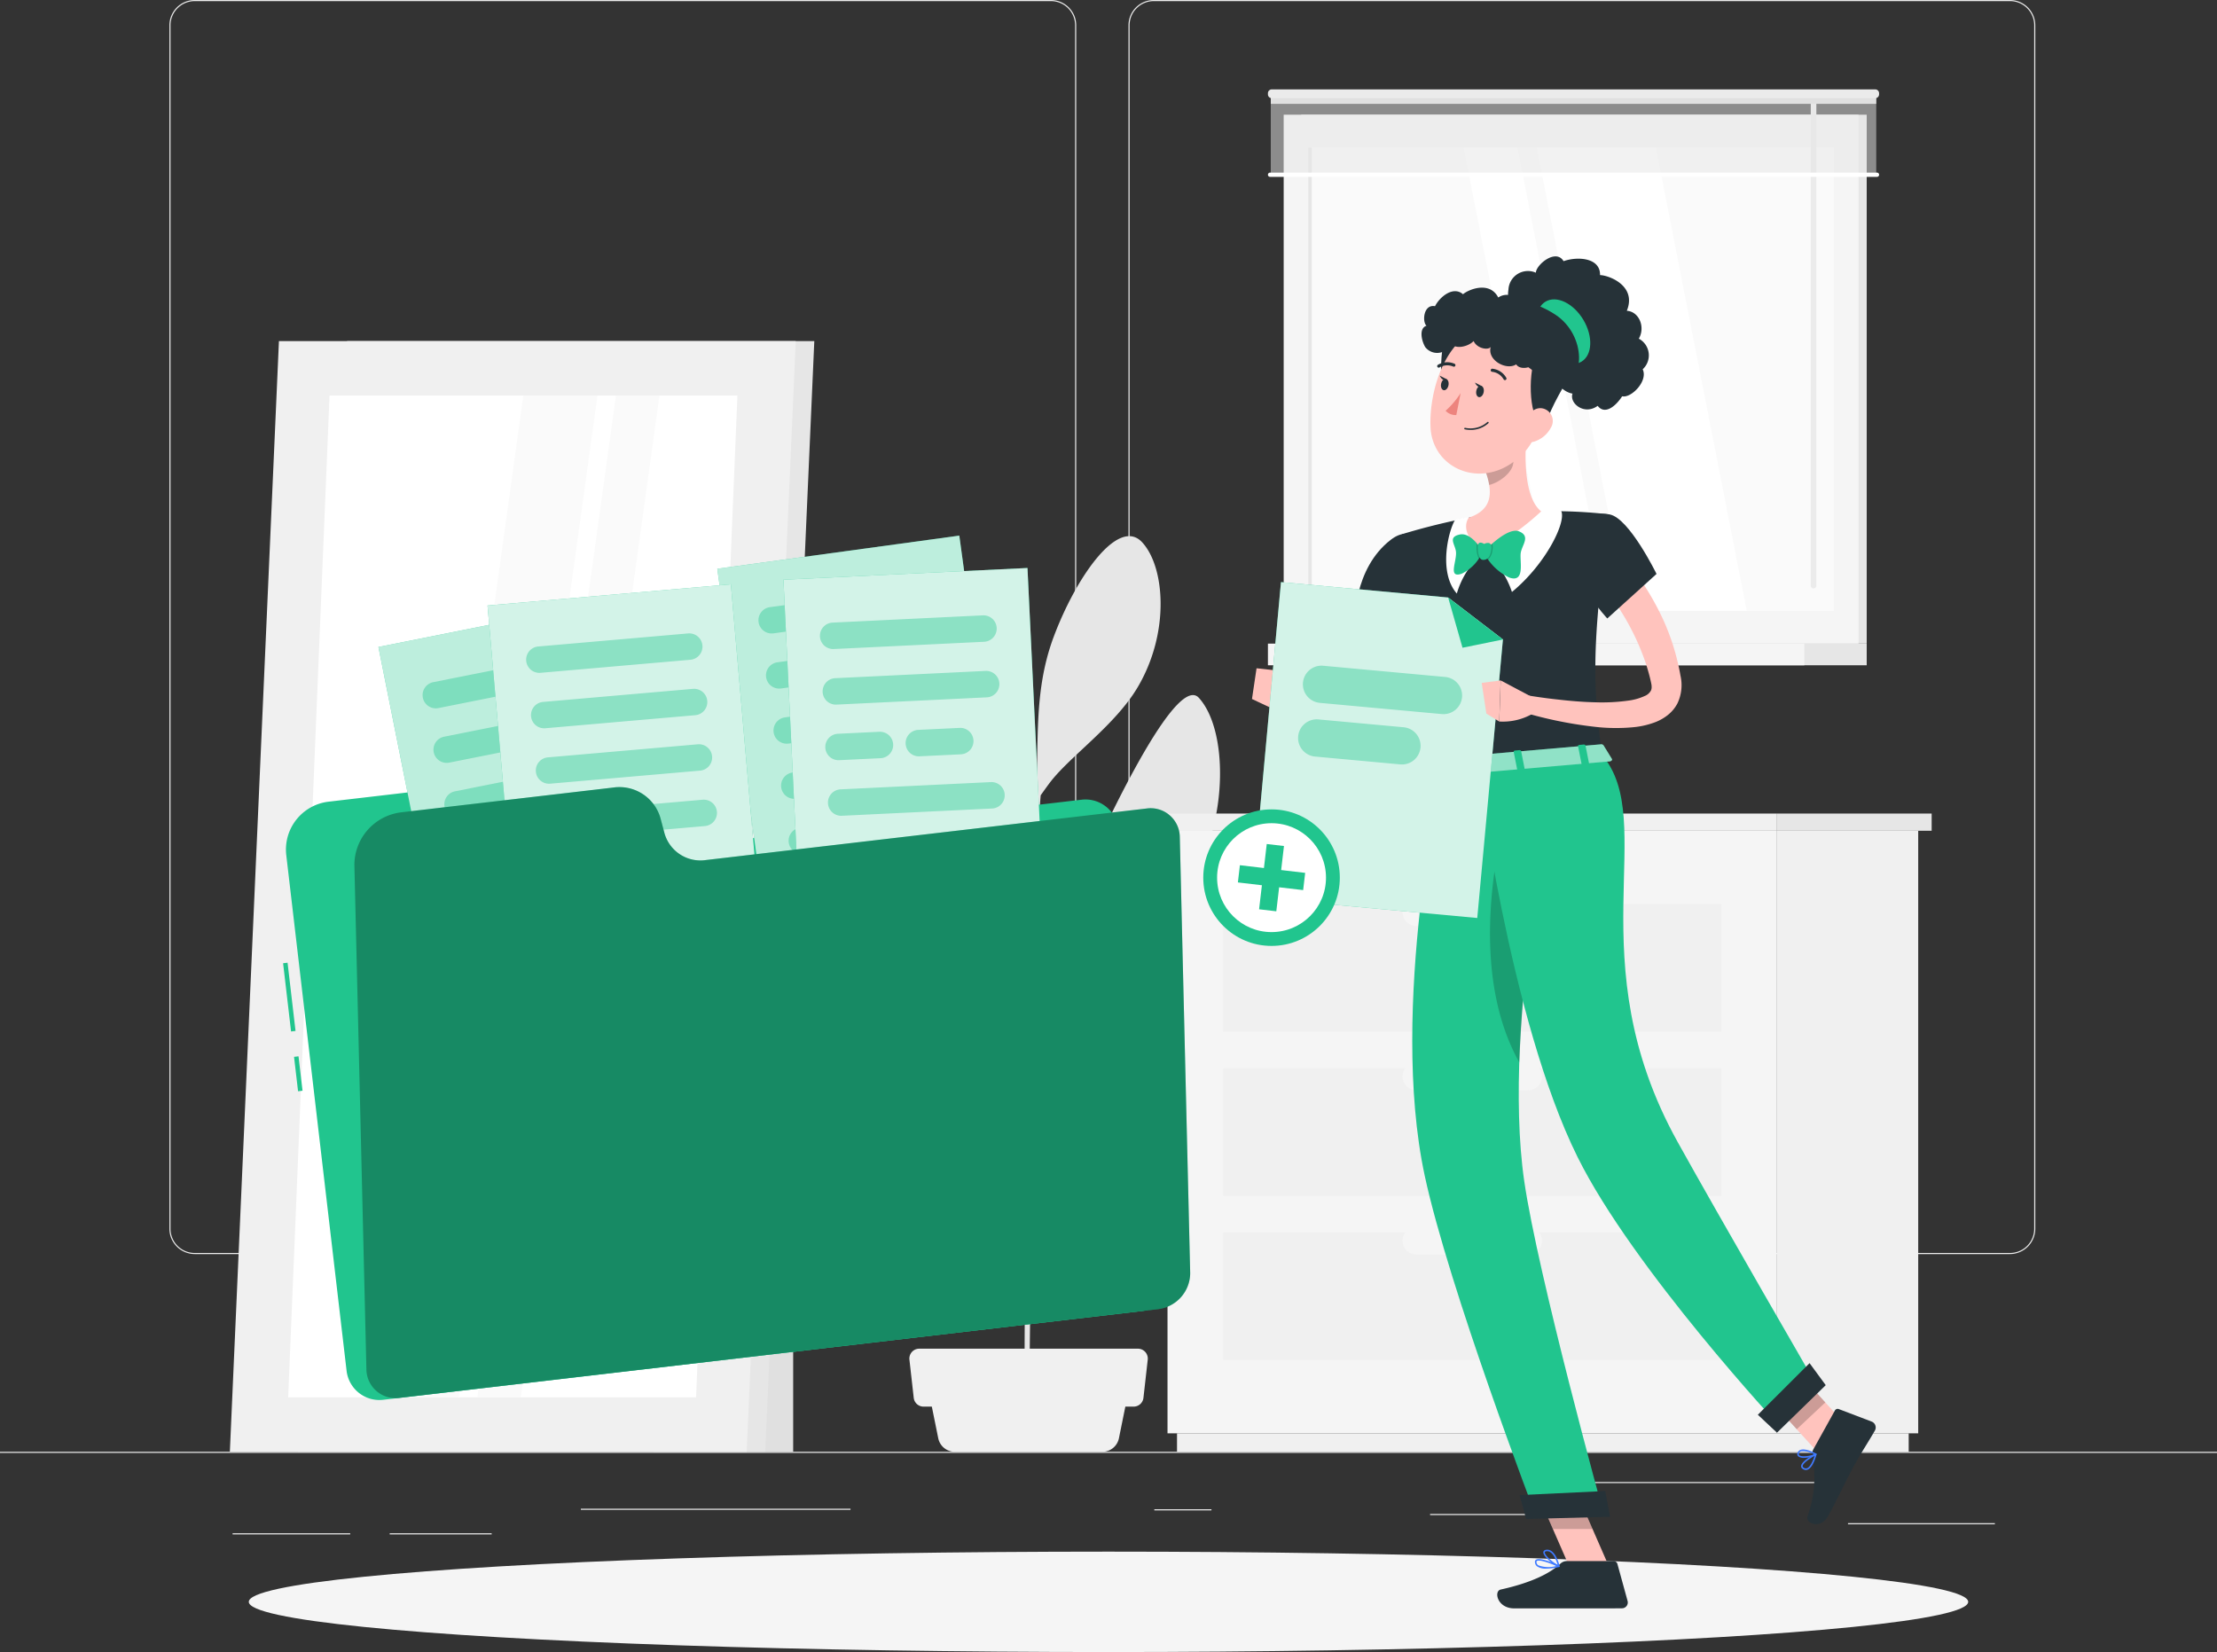 <svg id="submitted" xmlns="http://www.w3.org/2000/svg" width="264.247" height="196.922" viewBox="0 0 264.247 196.922">
  <rect x="0" y="0" width="264.247" height="196.922" fill="#333333" stroke="none"/>
  <g id="Group_14959" data-name="Group 14959">
    <g id="Group_14926" data-name="Group 14926">
      <rect id="Rectangle_19363" data-name="Rectangle 19363" width="264.248" height="0.132" transform="translate(0 173.053)" fill="#ebebeb"/>
      <rect id="Rectangle_19364" data-name="Rectangle 19364" width="17.505" height="0.132" transform="translate(220.266 181.56)" fill="#ebebeb"/>
      <rect id="Rectangle_19365" data-name="Rectangle 19365" width="6.811" height="0.132" transform="translate(137.585 179.904)" fill="#ebebeb"/>
      <rect id="Rectangle_19366" data-name="Rectangle 19366" width="14.343" height="0.132" transform="translate(170.454 180.462)" fill="#ebebeb"/>
      <rect id="Rectangle_19367" data-name="Rectangle 19367" width="29.655" height="0.132" transform="translate(190.082 176.653)" fill="#ebebeb"/>
      <rect id="Rectangle_19368" data-name="Rectangle 19368" width="14.019" height="0.132" transform="translate(27.724 182.767)" fill="#ebebeb"/>
      <rect id="Rectangle_19369" data-name="Rectangle 19369" width="12.155" height="0.132" transform="translate(46.449 182.767)" fill="#ebebeb"/>
      <rect id="Rectangle_19370" data-name="Rectangle 19370" width="32.14" height="0.132" transform="translate(69.233 179.838)" fill="#ebebeb"/>
      <path id="Path_8680" data-name="Path 8680" d="M143.275,204.435H41.224a3.02,3.02,0,0,1-3.017-3.017V57.969a3.02,3.02,0,0,1,3.017-3.017H143.275a3.02,3.02,0,0,1,3.016,3.017v143.45A3.02,3.02,0,0,1,143.275,204.435ZM41.224,55.085a2.888,2.888,0,0,0-2.885,2.885v143.45a2.888,2.888,0,0,0,2.885,2.885H143.275a2.888,2.888,0,0,0,2.884-2.885V57.969a2.887,2.887,0,0,0-2.884-2.885H41.224Z" transform="translate(-18.015 -54.952)" fill="#ebebeb"/>
      <path id="Path_8681" data-name="Path 8681" d="M359.573,204.435H257.521a3.02,3.02,0,0,1-3.016-3.017V57.969a3.02,3.02,0,0,1,3.016-3.017H359.573a3.02,3.02,0,0,1,3.017,3.017v143.45A3.02,3.02,0,0,1,359.573,204.435ZM257.521,55.085a2.887,2.887,0,0,0-2.884,2.885v143.45a2.887,2.887,0,0,0,2.884,2.885H359.573a2.888,2.888,0,0,0,2.885-2.885V57.969a2.887,2.887,0,0,0-2.885-2.885H257.521Z" transform="translate(-120 -54.952)" fill="#ebebeb"/>
    </g>
    <g id="Group_14936" data-name="Group 14936" transform="translate(27.397 10.654)">
      <g id="Group_14928" data-name="Group 14928" transform="translate(78.495 53.26)">
        <path id="Path_8682" data-name="Path 8682" d="M234.474,239.574c-1.059-3.039-9.405,1.093-12.792,6.129a26.186,26.186,0,0,0-4.278,11.743c.077-5.487.165-11.383.251-16.946.685-1.388,2.249-4.586,3.374-7.12,3.754-8.456,12.68-11.6,15.763-16.944,4.04-7,4.018-17.488.578-21.276-2.989-3.29-12.888,18.96-14,21.446A66.112,66.112,0,0,0,217.7,237.65c.082-5.226.16-10.023.225-13.726.209-12.074.471-15.957.591-17.153.413-.583.9-1.263,1.185-1.629,2.4-3.084,7.71-6.755,10.366-11.238,3.878-6.546,3.252-14.38.531-17.3-2.844-3.05-7.872,4.159-10.542,11.3s-1.529,13.98-2.277,19.912c-.156,1.164-.318,5.583-.469,11.713-.81-6.6-2.423-11.014-5.413-15.132-3.677-5.065-6.851-11.232-9.881-10.435s-1.4,8.957,1,14.686c2.135,5.1,12.665,10.19,14.216,14.292-.182,8.308-.346,18.836-.462,28.636-.83-5.062-.259-5.487-3.661-13.238-2.023-4.607-10.314-10.29-11.3-7.124-.97,3.107.514,9.149,3.645,13.341,2.525,3.38,8.128,3.377,9.425,5.474.3.489,1.3,2.366,1.874,3.444-.135,11.966-.2,22.528-.129,26.128l.543.036c-.026-.93.04-7.016.146-15.071,1.36-4.286,10.519-6.788,13.349-11.245C233.616,248.661,235.744,243.218,234.474,239.574Z" transform="translate(-200.365 -175.889)" fill="#e6e6e6"/>
        <g id="Group_14927" data-name="Group 14927" transform="translate(2.497 96.849)">
          <path id="Path_8683" data-name="Path 8683" d="M230.046,375.464H212.467a2.02,2.02,0,0,1-1.979-1.618l-1.248-6.153h24.033l-1.248,6.153A2.019,2.019,0,0,1,230.046,375.464Z" transform="translate(-207.047 -363.174)" fill="#f0f0f0"/>
          <path id="Path_8684" data-name="Path 8684" d="M231.82,366.047H206.781A1.179,1.179,0,0,1,205.609,365l-.512-4.548a1.179,1.179,0,0,1,1.171-1.311h26.062a1.179,1.179,0,0,1,1.171,1.311L232.99,365A1.177,1.177,0,0,1,231.82,366.047Z" transform="translate(-205.09 -359.142)" fill="#f0f0f0"/>
        </g>
      </g>
      <g id="Group_14930" data-name="Group 14930" transform="translate(110.266 86.321)">
        <g id="Group_14929" data-name="Group 14929" transform="translate(1.494 2.049)">
          <rect id="Rectangle_19371" data-name="Rectangle 19371" width="16.833" height="71.827" transform="translate(72.644)" fill="#f0f0f0"/>
          <rect id="Rectangle_19372" data-name="Rectangle 19372" width="87.21" height="2.202" transform="translate(1.133 71.827)" fill="#f0f0f0"/>
          <rect id="Rectangle_19373" data-name="Rectangle 19373" width="72.644" height="71.827" fill="#f5f5f5"/>
          <rect id="Rectangle_19374" data-name="Rectangle 19374" width="59.408" height="15.209" transform="translate(6.617 28.309)" fill="#f0f0f0"/>
          <rect id="Rectangle_19375" data-name="Rectangle 19375" width="59.408" height="15.209" transform="translate(6.617 47.884)" fill="#f0f0f0"/>
          <path id="Path_8685" data-name="Path 8685" d="M317.951,297.924H331.29a1.646,1.646,0,0,0,1.642-1.641h0a1.646,1.646,0,0,0-1.642-1.641H317.951a1.646,1.646,0,0,0-1.641,1.641h0A1.646,1.646,0,0,0,317.951,297.924Z" transform="translate(-288.299 -266.991)" fill="#f5f5f5"/>
          <rect id="Rectangle_19376" data-name="Rectangle 19376" width="59.408" height="15.21" transform="translate(6.617 8.733)" fill="#f0f0f0"/>
          <path id="Path_8686" data-name="Path 8686" d="M317.951,260.884H331.29a1.646,1.646,0,0,0,1.642-1.641h0a1.646,1.646,0,0,0-1.642-1.642H317.951a1.646,1.646,0,0,0-1.641,1.642h0A1.646,1.646,0,0,0,317.951,260.884Z" transform="translate(-288.299 -249.527)" fill="#f5f5f5"/>
          <path id="Path_8687" data-name="Path 8687" d="M317.951,334.965H331.29a1.646,1.646,0,0,0,1.642-1.641h0a1.646,1.646,0,0,0-1.642-1.642H317.951a1.646,1.646,0,0,0-1.641,1.642h0A1.647,1.647,0,0,0,317.951,334.965Z" transform="translate(-288.299 -284.456)" fill="#f5f5f5"/>
        </g>
        <rect id="Rectangle_19377" data-name="Rectangle 19377" width="74.138" height="2.05" fill="#f0f0f0"/>
        <rect id="Rectangle_19378" data-name="Rectangle 19378" width="18.436" height="2.05" transform="translate(74.138)" fill="#e6e6e6"/>
      </g>
      <g id="Group_14932" data-name="Group 14932" transform="translate(0 30.005)">
        <g id="Group_14931" data-name="Group 14931">
          <rect id="Rectangle_19379" data-name="Rectangle 19379" width="16.63" height="107.562" transform="translate(50.513 24.832)" fill="#e0e0e0"/>
          <path id="Path_8688" data-name="Path 8688" d="M67.212,264.279H122.9l5.849-132.394H73.061Z" transform="translate(-59.088 -131.885)" fill="#e6e6e6"/>
          <path id="Path_8689" data-name="Path 8689" d="M51.84,264.279h61.6l5.85-132.394H57.69Z" transform="translate(-51.84 -131.885)" fill="#f0f0f0"/>
          <path id="Path_8690" data-name="Path 8690" d="M113.611,263.58l4.928-119.413H69.922L64.994,263.58Z" transform="translate(-58.042 -137.676)" fill="#fff"/>
          <path id="Path_8691" data-name="Path 8691" d="M112.834,263.58l16.525-119.413h-5.185L107.649,263.58Z" transform="translate(-78.154 -137.676)" fill="#fafafa"/>
          <path id="Path_8692" data-name="Path 8692" d="M95.6,263.58l16.525-119.413h-8.84L86.763,263.58Z" transform="translate(-68.306 -137.676)" fill="#fafafa"/>
        </g>
      </g>
      <g id="Group_14935" data-name="Group 14935" transform="translate(123.728)">
        <g id="Group_14934" data-name="Group 14934" transform="translate(0.001 3.018)">
          <g id="Group_14933" data-name="Group 14933">
            <rect id="Rectangle_19380" data-name="Rectangle 19380" width="67.4" height="63.047" transform="translate(3.969)" fill="#e6e6e6"/>
            <rect id="Rectangle_19381" data-name="Rectangle 19381" width="68.514" height="63.047" transform="translate(1.877)" fill="#f5f5f5"/>
            <rect id="Rectangle_19382" data-name="Rectangle 19382" width="67.4" height="2.581" transform="translate(3.969 63.047)" fill="#e6e6e6"/>
            <rect id="Rectangle_19383" data-name="Rectangle 19383" width="63.937" height="2.581" transform="translate(0 63.047)" fill="#f5f5f5"/>
            <rect id="Rectangle_19384" data-name="Rectangle 19384" width="62.657" height="55.234" transform="translate(4.806 3.907)" fill="#fafafa"/>
            <rect id="Rectangle_19385" data-name="Rectangle 19385" width="0.418" height="55.234" transform="translate(4.806 3.907)" fill="#e6e6e6"/>
            <path id="Path_8693" data-name="Path 8693" d="M371.608,143.447,360.774,88.213h-14.2l10.834,55.234Z" transform="translate(-314.536 -84.306)" fill="#fff"/>
            <path id="Path_8694" data-name="Path 8694" d="M347.335,143.447,336.5,88.213h-6.414l10.834,55.234Z" transform="translate(-306.763 -84.306)" fill="#fff"/>
          </g>
        </g>
        <path id="Path_8695" data-name="Path 8695" d="M409.044,134.741V76.428a.324.324,0,0,0-.322-.323H408.7a.324.324,0,0,0-.322.323V134.74a.323.323,0,0,0,.322.322h.025A.322.322,0,0,0,409.044,134.741Z" transform="translate(-343.675 -75.58)" fill="#ebebeb"/>
        <rect id="Rectangle_19386" data-name="Rectangle 19386" width="72.164" height="9.65" transform="translate(0.341 0.526)" fill="#e6e6e6" opacity="0.5"/>
        <rect id="Rectangle_19387" data-name="Rectangle 19387" width="72.164" height="1.199" transform="translate(0.341 0.526)" fill="#e0e0e0"/>
        <path id="Path_8696" data-name="Path 8696" d="M286.413,76.163H358.34a.461.461,0,0,0,.46-.46v-.132a.462.462,0,0,0-.46-.46H286.413a.462.462,0,0,0-.46.46V75.7A.462.462,0,0,0,286.413,76.163Z" transform="translate(-285.953 -75.111)" fill="#ebebeb"/>
        <path id="Path_8697" data-name="Path 8697" d="M286.206,94.392H358.55a.252.252,0,0,0,.252-.252h0a.253.253,0,0,0-.252-.252H286.206a.252.252,0,0,0-.252.252h0A.253.253,0,0,0,286.206,94.392Z" transform="translate(-285.953 -83.965)" fill="#fff"/>
      </g>
    </g>
    <ellipse id="_x3C_Path_x3E__80_" cx="102.469" cy="5.984" rx="102.469" ry="5.984" transform="translate(29.654 184.954)" fill="#f5f5f5"/>
    <g id="Group_14950" data-name="Group 14950" transform="translate(33.742 63.846)">
      <rect id="Rectangle_19388" data-name="Rectangle 19388" width="8.192" height="0.537" transform="matrix(0.116, 0.993, -0.993, 0.116, 0.533, 50.908)" fill="#21c58e"/>
      <rect id="Rectangle_19389" data-name="Rectangle 19389" width="4.131" height="0.537" transform="matrix(0.116, 0.993, -0.993, 0.116, 1.838, 62.067)" fill="#21c58e"/>
      <path id="Path_8698" data-name="Path 8698" d="M101.536,235.7l-.634-1.777a5.743,5.743,0,0,0-6.077-3.776L69.567,233.1a5.744,5.744,0,0,0-5.038,6.372l7.189,61.465a3.939,3.939,0,0,0,4.37,3.455l90.367-10.569a3.94,3.94,0,0,0,3.455-4.37L163.7,236.318a3.939,3.939,0,0,0-4.37-3.455L106.851,239A5.022,5.022,0,0,1,101.536,235.7Z" transform="translate(-64.15 -201.385)" fill="#21c58e"/>
      <g id="Group_14939" data-name="Group 14939" transform="translate(11.362 7.579)">
        <g id="Group_14937" data-name="Group 14937" transform="translate(0 0)">
          <rect id="Rectangle_19390" data-name="Rectangle 19390" width="29.114" height="40.111" transform="matrix(0.981, -0.196, 0.196, 0.981, 0, 5.692)" fill="#21c58e"/>
          <rect id="Rectangle_19391" data-name="Rectangle 19391" width="29.114" height="40.111" transform="matrix(0.981, -0.196, 0.196, 0.981, 0, 5.692)" fill="#fff" opacity="0.7"/>
        </g>
        <g id="Group_14938" data-name="Group 14938" transform="translate(5.265 6.353)" opacity="0.4">
          <path id="Path_8699" data-name="Path 8699" d="M114.777,205.239l-17.588,3.506a1.574,1.574,0,0,1-1.852-1.237h0a1.575,1.575,0,0,1,1.237-1.852l17.589-3.5a1.574,1.574,0,0,1,1.852,1.237h0A1.574,1.574,0,0,1,114.777,205.239Z" transform="translate(-95.306 -202.12)" fill="#21c58e"/>
          <path id="Path_8700" data-name="Path 8700" d="M117.23,217.548l-17.589,3.5a1.575,1.575,0,0,1-1.852-1.236h0a1.575,1.575,0,0,1,1.237-1.852l17.588-3.505a1.575,1.575,0,0,1,1.852,1.237h0A1.575,1.575,0,0,1,117.23,217.548Z" transform="translate(-96.462 -207.923)" fill="#21c58e"/>
          <path id="Path_8701" data-name="Path 8701" d="M119.683,229.856l-17.589,3.506a1.574,1.574,0,0,1-1.852-1.236h0a1.574,1.574,0,0,1,1.237-1.852l17.589-3.506A1.574,1.574,0,0,1,120.92,228h0A1.575,1.575,0,0,1,119.683,229.856Z" transform="translate(-97.619 -213.727)" fill="#21c58e"/>
          <path id="Path_8702" data-name="Path 8702" d="M122.136,242.163l-17.589,3.506a1.575,1.575,0,0,1-1.852-1.237h0a1.575,1.575,0,0,1,1.237-1.852l17.589-3.506a1.576,1.576,0,0,1,1.852,1.237h0A1.576,1.576,0,0,1,122.136,242.163Z" transform="translate(-98.776 -219.529)" fill="#21c58e"/>
          <path id="Path_8703" data-name="Path 8703" d="M119.782,256.283,107,258.83a1.574,1.574,0,0,1-1.852-1.237h0a1.574,1.574,0,0,1,1.237-1.852l12.782-2.547a1.575,1.575,0,0,1,1.852,1.236h0A1.576,1.576,0,0,1,119.782,256.283Z" transform="translate(-99.932 -226.187)" fill="#21c58e"/>
        </g>
      </g>
      <g id="Group_14942" data-name="Group 14942" transform="translate(51.754 0)">
        <g id="Group_14940" data-name="Group 14940" transform="translate(0)">
          <rect id="Rectangle_19392" data-name="Rectangle 19392" width="29.114" height="40.111" transform="translate(0 3.948) rotate(-7.793)" fill="#21c58e"/>
          <rect id="Rectangle_19393" data-name="Rectangle 19393" width="29.114" height="40.111" transform="translate(0 3.948) rotate(-7.793)" fill="#fff" opacity="0.7"/>
        </g>
        <g id="Group_14941" data-name="Group 14941" transform="translate(4.904 6.081)" opacity="0.4">
          <path id="Path_8704" data-name="Path 8704" d="M190.609,190.4l-17.769,2.432a1.574,1.574,0,0,1-1.774-1.346h0a1.575,1.575,0,0,1,1.347-1.774l17.769-2.432a1.575,1.575,0,0,1,1.774,1.347h0A1.574,1.574,0,0,1,190.609,190.4Z" transform="translate(-171.051 -187.265)" fill="#21c58e"/>
          <path id="Path_8705" data-name="Path 8705" d="M192.311,202.834l-17.769,2.432a1.575,1.575,0,0,1-1.774-1.347h0a1.575,1.575,0,0,1,1.347-1.774l17.769-2.432a1.575,1.575,0,0,1,1.774,1.347h0A1.575,1.575,0,0,1,192.311,202.834Z" transform="translate(-171.854 -193.127)" fill="#21c58e"/>
          <path id="Path_8706" data-name="Path 8706" d="M181.139,218.6l-4.9.67a1.575,1.575,0,0,1-1.774-1.347h0a1.575,1.575,0,0,1,1.347-1.774l4.9-.67a1.574,1.574,0,0,1,1.774,1.347h0A1.574,1.574,0,0,1,181.139,218.6Z" transform="translate(-172.656 -200.562)" fill="#21c58e"/>
          <path id="Path_8707" data-name="Path 8707" d="M199.1,216.143l-4.9.67a1.575,1.575,0,0,1-1.774-1.347h0a1.574,1.574,0,0,1,1.347-1.774l4.9-.67a1.575,1.575,0,0,1,1.774,1.347h0A1.575,1.575,0,0,1,199.1,216.143Z" transform="translate(-181.126 -199.403)" fill="#21c58e"/>
          <path id="Path_8708" data-name="Path 8708" d="M195.715,227.7l-17.769,2.432a1.575,1.575,0,0,1-1.774-1.347h0a1.574,1.574,0,0,1,1.347-1.773l17.769-2.432a1.574,1.574,0,0,1,1.774,1.347h0A1.575,1.575,0,0,1,195.715,227.7Z" transform="translate(-173.459 -204.854)" fill="#21c58e"/>
          <path id="Path_8709" data-name="Path 8709" d="M192.559,241.393l-12.913,1.767a1.575,1.575,0,0,1-1.774-1.347h0a1.575,1.575,0,0,1,1.347-1.774l12.913-1.767a1.575,1.575,0,0,1,1.774,1.347h0A1.574,1.574,0,0,1,192.559,241.393Z" transform="translate(-174.261 -211.309)" fill="#21c58e"/>
        </g>
      </g>
      <g id="Group_14945" data-name="Group 14945" transform="translate(24.368 5.804)">
        <g id="Group_14943" data-name="Group 14943" transform="translate(0 0)">
          <rect id="Rectangle_19394" data-name="Rectangle 19394" width="29.115" height="40.111" transform="translate(0 2.527) rotate(-4.98)" fill="#21c58e"/>
          <rect id="Rectangle_19395" data-name="Rectangle 19395" width="29.115" height="40.111" transform="translate(0 2.527) rotate(-4.98)" fill="#fff" opacity="0.8"/>
        </g>
        <g id="Group_14944" data-name="Group 14944" transform="translate(4.603 5.849)" opacity="0.4">
          <path id="Path_8710" data-name="Path 8710" d="M138.242,200.952l-17.867,1.557a1.574,1.574,0,0,1-1.705-1.432h0a1.575,1.575,0,0,1,1.432-1.706l17.867-1.557a1.575,1.575,0,0,1,1.705,1.432h0A1.574,1.574,0,0,1,138.242,200.952Z" transform="translate(-118.664 -197.809)" fill="#21c58e"/>
          <path id="Path_8711" data-name="Path 8711" d="M139.331,213.454l-17.867,1.557a1.574,1.574,0,0,1-1.705-1.432h0a1.575,1.575,0,0,1,1.432-1.706l17.867-1.557a1.575,1.575,0,0,1,1.706,1.432h0A1.575,1.575,0,0,1,139.331,213.454Z" transform="translate(-119.177 -203.703)" fill="#21c58e"/>
          <path id="Path_8712" data-name="Path 8712" d="M140.421,225.956l-17.867,1.557a1.575,1.575,0,0,1-1.705-1.432h0a1.574,1.574,0,0,1,1.432-1.705l17.867-1.557a1.575,1.575,0,0,1,1.705,1.432h0A1.574,1.574,0,0,1,140.421,225.956Z" transform="translate(-119.691 -209.598)" fill="#21c58e"/>
          <path id="Path_8713" data-name="Path 8713" d="M141.51,238.459l-17.867,1.557a1.576,1.576,0,0,1-1.706-1.432h0a1.575,1.575,0,0,1,1.432-1.705l17.867-1.557a1.575,1.575,0,0,1,1.706,1.432h0A1.575,1.575,0,0,1,141.51,238.459Z" transform="translate(-120.204 -215.493)" fill="#21c58e"/>
          <path id="Path_8714" data-name="Path 8714" d="M137.718,251.766,124.734,252.9a1.575,1.575,0,0,1-1.705-1.433h0a1.574,1.574,0,0,1,1.432-1.7l12.984-1.132a1.575,1.575,0,0,1,1.706,1.432h0A1.576,1.576,0,0,1,137.718,251.766Z" transform="translate(-120.719 -221.768)" fill="#21c58e"/>
        </g>
      </g>
      <g id="Group_14948" data-name="Group 14948" transform="translate(59.639 3.854)">
        <g id="Group_14946" data-name="Group 14946" transform="translate(0 0)">
          <rect id="Rectangle_19396" data-name="Rectangle 19396" width="29.114" height="40.111" transform="matrix(0.999, -0.048, 0.048, 0.999, 0, 1.403)" fill="#21c58e"/>
          <rect id="Rectangle_19397" data-name="Rectangle 19397" width="29.114" height="40.111" transform="matrix(0.999, -0.048, 0.048, 0.999, 0, 1.403)" fill="#fff" opacity="0.8"/>
        </g>
        <g id="Group_14947" data-name="Group 14947" transform="translate(4.35 5.651)" opacity="0.4">
          <path id="Path_8715" data-name="Path 8715" d="M204.489,196.893l-17.914.865a1.574,1.574,0,0,1-1.649-1.5h0a1.574,1.574,0,0,1,1.5-1.649l17.914-.865a1.574,1.574,0,0,1,1.649,1.5h0A1.576,1.576,0,0,1,204.489,196.893Z" transform="translate(-184.924 -193.745)" fill="#21c58e"/>
          <path id="Path_8716" data-name="Path 8716" d="M205.094,209.428l-17.914.865a1.575,1.575,0,0,1-1.649-1.5h0a1.574,1.574,0,0,1,1.5-1.649l17.914-.865a1.575,1.575,0,0,1,1.649,1.5h0A1.575,1.575,0,0,1,205.094,209.428Z" transform="translate(-185.21 -199.656)" fill="#21c58e"/>
          <path id="Path_8717" data-name="Path 8717" d="M192.721,223.149l-4.936.238a1.575,1.575,0,0,1-1.649-1.5h0a1.573,1.573,0,0,1,1.5-1.648l4.936-.238a1.575,1.575,0,0,1,1.649,1.5h0A1.574,1.574,0,0,1,192.721,223.149Z" transform="translate(-185.495 -206.125)" fill="#21c58e"/>
          <path id="Path_8718" data-name="Path 8718" d="M210.832,222.274l-4.936.238a1.575,1.575,0,0,1-1.649-1.5h0a1.575,1.575,0,0,1,1.5-1.649l4.936-.238a1.575,1.575,0,0,1,1.649,1.5h0A1.575,1.575,0,0,1,210.832,222.274Z" transform="translate(-194.034 -205.712)" fill="#21c58e"/>
          <path id="Path_8719" data-name="Path 8719" d="M206.3,234.5l-17.914.865a1.575,1.575,0,0,1-1.649-1.5h0a1.575,1.575,0,0,1,1.5-1.649l17.914-.865a1.575,1.575,0,0,1,1.649,1.5h0A1.575,1.575,0,0,1,206.3,234.5Z" transform="translate(-185.78 -211.477)" fill="#21c58e"/>
          <path id="Path_8720" data-name="Path 8720" d="M202.014,247.481,189,248.11a1.575,1.575,0,0,1-1.649-1.5h0a1.574,1.574,0,0,1,1.5-1.649l13.018-.628a1.575,1.575,0,0,1,1.649,1.5h0A1.575,1.575,0,0,1,202.014,247.481Z" transform="translate(-186.066 -217.598)" fill="#21c58e"/>
        </g>
      </g>
      <g id="Group_14949" data-name="Group 14949" transform="translate(8.496 29.991)">
        <path id="Path_8721" data-name="Path 8721" d="M116.878,237.969l-.463-1.739a5.087,5.087,0,0,0-5.663-3.681L85.494,235.5a6.337,6.337,0,0,0-5.572,6.251l1.433,60.166a3.475,3.475,0,0,0,4,3.372l90.367-10.569a4.346,4.346,0,0,0,3.821-4.287l-1.239-52.012a3.475,3.475,0,0,0-4-3.372l-52.475,6.137A4.45,4.45,0,0,1,116.878,237.969Z" transform="translate(-79.921 -232.508)" fill="#21c58e"/>
        <path id="Path_8722" data-name="Path 8722" d="M116.878,237.969l-.463-1.739a5.087,5.087,0,0,0-5.663-3.681L85.494,235.5a6.337,6.337,0,0,0-5.572,6.251l1.433,60.166a3.475,3.475,0,0,0,4,3.372l90.367-10.569a4.346,4.346,0,0,0,3.821-4.287l-1.239-52.012a3.475,3.475,0,0,0-4-3.372l-52.475,6.137A4.45,4.45,0,0,1,116.878,237.969Z" transform="translate(-79.921 -232.508)" opacity="0.3"/>
      </g>
    </g>
    <g id="Group_14958" data-name="Group 14958" transform="translate(143.419 30.56)">
      <path id="Path_8723" data-name="Path 8723" d="M305.789,187.389c-.391,1.964-.809,3.895-1.277,5.826s-.931,3.857-1.443,5.774l-.781,2.873-.1.367c-.047.158-.1.318-.161.481a4.892,4.892,0,0,1-.517,1.02,3.648,3.648,0,0,1-.987,1,3.148,3.148,0,0,1-1.443.521,4.137,4.137,0,0,1-2.266-.5,8.038,8.038,0,0,1-1.469-1.016,13.1,13.1,0,0,1-2.15-2.425l1.47-1.322a18.143,18.143,0,0,0,2.27,1.508,5.4,5.4,0,0,0,1.088.471c.325.106.607.091.611.038.007-.02-.052-.021-.079-.016s-.024-.014,0-.089.062-.184.1-.325l.122-.582.617-2.887,1.241-5.771c.4-1.923.833-3.851,1.253-5.755Z" transform="translate(-281.66 -147.576)" fill="#ffc3bd"/>
      <path id="Path_8724" data-name="Path 8724" d="M309.823,176.048C305.315,179.5,305.5,186,305.5,186l8.064,1.927s2.474-6.54,1.47-8.934C313.983,176.5,312.361,174.105,309.823,176.048Z" transform="translate(-287.461 -142.275)" fill="#263238"/>
      <path id="Path_8725" data-name="Path 8725" d="M292.685,209.5l-2.965-2.964-1.6,4.638a5.609,5.609,0,0,0,4.9.078Z" transform="translate(-279.269 -156.987)" fill="#ffc3bd"/>
      <path id="Path_8726" data-name="Path 8726" d="M282.9,205.675l-.545,3.665,3.048,1.43,1.6-4.638Z" transform="translate(-276.549 -156.579)" fill="#ffc3bd"/>
      <path id="Path_8727" data-name="Path 8727" d="M354.866,399.228l-4.535.443-4.719-10.794,4.535-.443Z" transform="translate(-306.376 -242.751)" fill="#ffc3bd"/>
      <path id="Path_8728" data-name="Path 8728" d="M408.8,371.454l-3.406,3.2-7.353-8.081,3.406-3.2Z" transform="translate(-331.097 -230.934)" fill="#ffc3bd"/>
      <path id="Path_8729" data-name="Path 8729" d="M408.328,377.522l2.56-4.612a.372.372,0,0,1,.462-.172l3.94,1.5a.754.754,0,0,1,.365,1.063c-.92,1.593-1.444,2.315-2.57,4.343-.693,1.248-2.041,4.109-3,5.832-.935,1.685-2.711.869-2.467.066a13.623,13.623,0,0,0,.579-7.194A1.22,1.22,0,0,1,408.328,377.522Z" transform="translate(-335.603 -235.338)" fill="#263238"/>
      <path id="Path_8730" data-name="Path 8730" d="M345.984,407.045h5.57a.462.462,0,0,1,.44.339l1.211,4.407a.693.693,0,0,1-.68.882c-1.962.018-2.893.01-5.342.01H339.7c-2.035,0-2.461-2.057-1.619-2.244,3.776-.836,5.952-1.988,7.117-3.087A1.144,1.144,0,0,1,345.984,407.045Z" transform="translate(-302.632 -251.526)" fill="#263238"/>
      <path id="Path_8731" data-name="Path 8731" d="M345.616,388.883l2.432,5.563h4.731l-2.625-6.007Z" transform="translate(-306.378 -242.753)" opacity="0.2"/>
      <path id="Path_8732" data-name="Path 8732" d="M401.451,363.375l-3.408,3.2,3.792,4.164,3.408-3.2Z" transform="translate(-331.098 -230.935)" opacity="0.2"/>
      <path id="Path_8733" data-name="Path 8733" d="M316.007,172.974s-2.038.9,4.8,27.956l19-1.643c-.987-7.7-1.409-12.47.914-28.657a56.236,56.236,0,0,0-8.159-.365,60.53,60.53,0,0,0-8.626.746A80.188,80.188,0,0,0,316.007,172.974Z" transform="translate(-292.284 -139.869)" fill="#263238"/>
      <path id="Path_8734" data-name="Path 8734" d="M341.523,170.04s1.078.019,2.35.019c.764,1.18-1.722,6.341-5.833,9.721a10.381,10.381,0,0,0-3.3-4.787Z" transform="translate(-301.249 -139.777)" fill="#fff"/>
      <path id="Path_8735" data-name="Path 8735" d="M328.852,171.574s-.48.068-1.63.33c-.764,1.181-2.06,6.214.2,8.785a10.138,10.138,0,0,1,3.273-4.972Z" transform="translate(-297.201 -140.5)" fill="#fff"/>
      <path id="Path_8736" data-name="Path 8736" d="M337.9,152.053c-.3,2.822-.407,7.954,1.695,9.639a32.069,32.069,0,0,1-6.785,4.821c-3.3-2.282-1.84-4.074-1.84-4.074,3.031-1.007,2.752-3.3,2.027-5.406Z" transform="translate(-299.32 -131.296)" fill="#ffc3bd"/>
      <g id="Group_14952" data-name="Group 14952" transform="translate(29.75 32.706)">
        <path id="Path_8737" data-name="Path 8737" d="M334.593,177.188s2.786-3.033,4.223-2.45.328,1.622.2,2.6.559,3.579-1.369,2.9A6.508,6.508,0,0,1,334.593,177.188Z" transform="translate(-330.931 -174.663)" fill="#21c58e"/>
        <path id="Path_8738" data-name="Path 8738" d="M331.213,177.5s-1.314-2.327-2.736-2.016-.575,1.127-.45,2c.162,1.125-1.023,3.277.691,2.669A5.065,5.065,0,0,0,331.213,177.5Z" transform="translate(-327.663 -175.036)" fill="#21c58e"/>
        <g id="Group_14951" data-name="Group 14951" transform="translate(2.826 1.529)" opacity="0.2">
          <path id="Path_8739" data-name="Path 8739" d="M333.011,177.986a2.955,2.955,0,0,0,.266,1.366,6.114,6.114,0,0,0,.455-.86,6.323,6.323,0,0,0-.671-.935A1.186,1.186,0,0,0,333.011,177.986Z" transform="translate(-333.011 -177.556)"/>
          <path id="Path_8740" data-name="Path 8740" d="M335.607,177.584c-.6.525-1.012.979-1.012.979a7.732,7.732,0,0,0,.544.916,1.833,1.833,0,0,0,.515-1.2A1.221,1.221,0,0,0,335.607,177.584Z" transform="translate(-333.758 -177.569)"/>
        </g>
        <path id="Path_8741" data-name="Path 8741" d="M333.932,179.4c-.393,0-.636-.43-.665-1.452s.757-.455.757-.455,1.044-.546.867.7C334.753,179.159,334.338,179.4,333.932,179.4Z" transform="translate(-330.305 -175.925)" fill="#21c58e"/>
      </g>
      <path id="Path_8742" data-name="Path 8742" d="M338,155.9l-2.9,2.945a8.868,8.868,0,0,1,.4,1.508c1.167-.273,2.858-1.486,2.876-2.735A4.978,4.978,0,0,0,338,155.9Z" transform="translate(-301.418 -133.108)" opacity="0.2"/>
      <path id="Path_8743" data-name="Path 8743" d="M330.755,131.884s-3.161,4.392-3.684,6.364c-2.157,1.255-2.592-4.933-1.449-8.75C329.166,131.706,330.755,131.884,330.755,131.884Z" transform="translate(-296.662 -120.661)" fill="#263238"/>
      <path id="Path_8744" data-name="Path 8744" d="M336.589,136.539c-1.177,4.508-1.58,6.441-4.345,8.33-4.159,2.842-9.439.41-9.633-4.36-.174-4.293,1.781-10.944,6.6-11.881A6.355,6.355,0,0,1,336.589,136.539Z" transform="translate(-295.527 -120.192)" fill="#ffc3bd"/>
      <path id="Path_8745" data-name="Path 8745" d="M349.708,138.065s-2.265,3.669-2.57,5.265c-1.644,1.118-2.338-3.775-1.644-6.873C346.25,133.724,349.708,138.065,349.708,138.065Z" transform="translate(-306.195 -123.516)" fill="#263238"/>
      <path id="Path_8746" data-name="Path 8746" d="M346.394,124.769c-.653.5-1.349-1.339-.694-2.742-1.254.078-2.761-.666-2.44-1.874-2.466.827-3.381-1.684-3.1-3.421a2.325,2.325,0,0,1,3.267-2.009c.022-.944,2.388-2.918,3.3-1.375,1.686-.595,4.4-.412,4.348,1.659,1.115.035,4.4,1.3,3.192,4.255,1.451.086,2.238,1.932,1.43,3.325a2.25,2.25,0,0,1,.462,3.648c.67,1.395-1.367,3.469-2.447,3.22-.826,1.266-2.09,2.216-2.917,1.137-1.606,1.17-3.4-.313-3-1.456C345.979,128.836,344.143,125.836,346.394,124.769Z" transform="translate(-303.784 -112.777)" fill="#263238"/>
      <ellipse id="Ellipse_921" data-name="Ellipse 921" cx="2.755" cy="4.17" rx="2.755" ry="4.17" transform="translate(38.429 6.811) rotate(-30.93)" fill="#21c58e"/>
      <path id="Path_8747" data-name="Path 8747" d="M328.886,126.773c-.072.567-1.631.42-2.081-.578-.643.674-2.159,1.025-2.678.29a1.8,1.8,0,0,1-3.094.424c-.461-.791-.756-2.25.155-2.537-.531-.458-.37-2.6,1.015-2.329.582-1.14,2.175-2.435,3.337-1.427.63-.551,3.158-1.628,4.2.389a1.8,1.8,0,0,1,2.7.847,1.723,1.723,0,0,1,2.352,1.491,1.749,1.749,0,0,1,.512,2.77c.276,1.019.131,2.113-.944,2.023-.207,1.371-2.045,1.584-2.48.837C330.705,129.756,328.266,128.424,328.886,126.773Z" transform="translate(-294.581 -116.103)" fill="#263238"/>
      <path id="Path_8748" data-name="Path 8748" d="M331.021,124.136c1.338-1.852,6.213-2.62,10.436.154,3.806,2.5,3.559,8.3.534,8s-6.02-3.859-6.02-3.859Z" transform="translate(-299.497 -117.348)" fill="#263238"/>
      <path id="Path_8749" data-name="Path 8749" d="M346.633,149.335a3.409,3.409,0,0,1-2,1.661c-1.144.344-1.739-.673-1.441-1.764.268-.982,1.186-2.345,2.343-2.212A1.53,1.53,0,0,1,346.633,149.335Z" transform="translate(-305.199 -128.918)" fill="#ffc3bd"/>
      <path id="Path_8750" data-name="Path 8750" d="M322.118,227.241s-6.427,28.431-2.137,48.476c2.874,13.425,13.237,40.545,13.237,40.545l8.1-.208s-7.845-28.46-9.467-39.652c-2.775-19.145,4.175-50.362,4.175-50.362Z" transform="translate(-293.595 -166.18)" fill="#21c58e"/>
      <path id="Path_8751" data-name="Path 8751" d="M337.8,239.176l4.051,6.389a195.621,195.621,0,0,0-2.318,22.887C333.832,258.253,336.53,244.576,337.8,239.176Z" transform="translate(-301.863 -172.375)" opacity="0.2"/>
      <path id="Path_8752" data-name="Path 8752" d="M343.485,394.577l10.009-.255-.579-3.075-10.212.484Z" transform="translate(-305.005 -244.077)" fill="#263238"/>
      <path id="Path_8753" data-name="Path 8753" d="M333.2,226.546s3.77,30.152,11.943,46.613c6.6,13.3,24.217,32.223,24.217,32.223l4.5-4.64s-11.9-20.57-16.8-29.4c-12.03-21.657-2.2-38.183-9.017-46.134Z" transform="translate(-300.524 -165.788)" fill="#21c58e"/>
      <path id="Path_8754" data-name="Path 8754" d="M398.725,370.691l5.812-5.665-1.928-2.624-6.164,6.152Z" transform="translate(-330.344 -230.476)" fill="#263238"/>
      <g id="Group_14953" data-name="Group 14953" transform="translate(27.841 58.161)">
        <path id="Path_8755" data-name="Path 8755" d="M343.917,222.944l1,1.626c.078.126-.067.274-.286.293l-19.922,1.723c-.171.015-.32-.057-.34-.164l-.319-1.685c-.022-.117.118-.229.305-.245l19.236-1.664A.347.347,0,0,1,343.917,222.944Z" transform="translate(-324.052 -222.826)" fill="#21c58e"/>
        <path id="Path_8756" data-name="Path 8756" d="M343.917,222.944l1,1.626c.078.126-.067.274-.286.293l-19.922,1.723c-.171.015-.32-.057-.34-.164l-.319-1.685c-.022-.117.118-.229.305-.245l19.236-1.664A.347.347,0,0,1,343.917,222.944Z" transform="translate(-324.052 -222.826)" fill="#fff" opacity="0.5"/>
      </g>
      <path id="Path_8757" data-name="Path 8757" d="M356.53,225.341l.515-.045c.1-.009.176-.069.164-.132l-.433-2.189c-.013-.064-.107-.109-.209-.1l-.515.044c-.1.009-.176.069-.164.132l.433,2.189C356.333,225.3,356.427,225.35,356.53,225.341Z" transform="translate(-311.221 -164.688)" fill="#21c58e"/>
      <path id="Path_8758" data-name="Path 8758" d="M327.5,227.851l.515-.044c.1-.009.176-.068.164-.133l-.433-2.188c-.013-.064-.107-.109-.209-.1l-.515.044c-.1.009-.176.069-.163.132l.432,2.188C327.3,227.815,327.4,227.86,327.5,227.851Z" transform="translate(-297.533 -165.872)" fill="#407bff"/>
      <path id="Path_8759" data-name="Path 8759" d="M342.014,226.6l.515-.044c.1-.009.176-.068.164-.133l-.433-2.188c-.012-.064-.107-.109-.209-.1l-.515.045c-.1.008-.176.068-.164.132l.433,2.189C341.817,226.56,341.912,226.605,342.014,226.6Z" transform="translate(-304.377 -165.28)" fill="#21c58e"/>
      <ellipse id="Ellipse_922" data-name="Ellipse 922" cx="0.448" cy="0.686" rx="0.448" ry="0.686" transform="translate(32.676 15.344) rotate(11.117)" fill="#263238"/>
      <ellipse id="Ellipse_923" data-name="Ellipse 923" cx="0.448" cy="0.685" rx="0.448" ry="0.685" transform="matrix(0.981, 0.193, -0.193, 0.981, 28.481, 14.519)" fill="#263238"/>
      <path id="Path_8760" data-name="Path 8760" d="M325.543,140.11l-.841-.432S325.023,140.465,325.543,140.11Z" transform="translate(-296.517 -125.461)" fill="#263238"/>
      <path id="Path_8761" data-name="Path 8761" d="M327.816,143.606a10.118,10.118,0,0,1-1.791,2.111,1.627,1.627,0,0,0,1.276.508Z" transform="translate(-297.141 -127.313)" fill="#ed847e"/>
      <path id="Path_8762" data-name="Path 8762" d="M331,151.057a3.081,3.081,0,0,0,2.117-.805.092.092,0,1,0-.133-.129,3.027,3.027,0,0,1-2.643.684.091.091,0,0,0-.108.073.093.093,0,0,0,.073.109A3.653,3.653,0,0,0,331,151.057Z" transform="translate(-299.126 -130.372)" fill="#263238"/>
      <path id="Path_8763" data-name="Path 8763" d="M337.879,139.474a.181.181,0,0,0,.1-.027.185.185,0,0,0,.062-.254,2.165,2.165,0,0,0-1.674-1.082.185.185,0,0,0-.013.369,1.8,1.8,0,0,1,1.371.9A.182.182,0,0,0,337.879,139.474Z" transform="translate(-301.926 -124.722)" fill="#263238"/>
      <path id="Path_8764" data-name="Path 8764" d="M324.31,137.3a.184.184,0,0,0,.09-.024,1.809,1.809,0,0,1,1.639-.107.185.185,0,0,0,.172-.327,2.165,2.165,0,0,0-1.991.112.185.185,0,0,0,.09.346Z" transform="translate(-296.245 -124.034)" fill="#263238"/>
      <path id="Path_8765" data-name="Path 8765" d="M354.036,179.163c.358.35.606.62.888.934s.528.616.781.93q.757.942,1.434,1.933a31.912,31.912,0,0,1,2.364,4.179,27.285,27.285,0,0,1,1.647,4.529c.2.78.388,1.565.521,2.362a5.061,5.061,0,0,1-.361,3.341,4.37,4.37,0,0,1-1.182,1.407,5.764,5.764,0,0,1-1.38.793,9.925,9.925,0,0,1-2.626.625,22.069,22.069,0,0,1-4.824-.063,49.282,49.282,0,0,1-9.038-1.92l.484-1.917c1.437.237,2.918.46,4.38.611,1.463.169,2.927.29,4.371.322a22.629,22.629,0,0,0,4.177-.229,6.661,6.661,0,0,0,1.723-.514,1.441,1.441,0,0,0,.779-.69,1.064,1.064,0,0,0,.065-.383,2.609,2.609,0,0,0-.02-.284c-.022-.109-.034-.2-.083-.4-.148-.68-.344-1.35-.552-2.015a29.026,29.026,0,0,0-3.765-7.483c-.4-.58-.812-1.145-1.249-1.69-.217-.273-.44-.54-.666-.8s-.471-.537-.646-.718Z" transform="translate(-304.797 -144.078)" fill="#ffc3bd"/>
      <path id="Path_8766" data-name="Path 8766" d="M341.995,210.379l-3.7-1.963-.166,4.9a7.11,7.11,0,0,0,4.152-1.038Z" transform="translate(-302.846 -157.871)" fill="#ffc3bd"/>
      <g id="Group_14957" data-name="Group 14957" transform="translate(0 38.835)">
        <g id="Group_14955" data-name="Group 14955" transform="translate(5.803)">
          <g id="Group_14954" data-name="Group 14954">
            <path id="Path_8767" data-name="Path 8767" d="M309.207,226.288l3.058-33.2-6.527-5-19.926-1.835-3.46,37.554Z" transform="translate(-282.352 -186.259)" fill="#21c58e"/>
            <path id="Path_8768" data-name="Path 8768" d="M309.207,226.288l3.058-33.2-6.527-5-19.926-1.835-3.46,37.554Z" transform="translate(-282.352 -186.259)" fill="#fff" opacity="0.8"/>
          </g>
          <path id="Path_8769" data-name="Path 8769" d="M333.129,194.73l-6.527-5,1.711,5.982Z" transform="translate(-303.216 -187.897)" fill="#21c58e"/>
        </g>
        <g id="Group_14956" data-name="Group 14956" transform="translate(0 27.082)">
          <circle id="Ellipse_924" data-name="Ellipse 924" cx="8.138" cy="8.138" r="8.138" fill="#21c58e"/>
          <circle id="Ellipse_925" data-name="Ellipse 925" cx="6.49" cy="6.49" r="6.49" transform="translate(1.648 1.648)" fill="#fff"/>
          <path id="Path_8770" data-name="Path 8770" d="M287.2,248.753l-2.863-.336.336-2.864-2.053-.24-.336,2.863-2.864-.336-.24,2.053,2.863.336-.336,2.864,2.053.241.336-2.863,2.863.336Z" transform="translate(-275.054 -241.185)" fill="#21c58e"/>
        </g>
        <path id="Path_8771" data-name="Path 8771" d="M312.809,208.851h0a2.222,2.222,0,0,1-2.416,2.009l-14.534-1.337a2.221,2.221,0,0,1-2.009-2.415h0a2.221,2.221,0,0,1,2.416-2.008l14.534,1.337A2.221,2.221,0,0,1,312.809,208.851Z" transform="translate(-281.966 -195.138)" fill="#21c58e" opacity="0.4"/>
        <path id="Path_8772" data-name="Path 8772" d="M307.346,220.558h0a2.221,2.221,0,0,1-2.416,2.008l-10.157-.934a2.222,2.222,0,0,1-2.008-2.416h0a2.222,2.222,0,0,1,2.416-2.009l10.157.934A2.222,2.222,0,0,1,307.346,220.558Z" transform="translate(-281.454 -200.847)" fill="#21c58e" opacity="0.4"/>
      </g>
      <path id="Path_8773" data-name="Path 8773" d="M334.165,208.71l.556,3.664,1.536.947.166-4.9Z" transform="translate(-300.979 -157.872)" fill="#ffc3bd"/>
      <path id="Path_8774" data-name="Path 8774" d="M358.815,170.913c2.329.412,5.592,7.091,5.592,7.091l-5.871,5.309s-4.669-5.093-4.42-8.127C354.327,172.611,355.848,170.389,358.815,170.913Z" transform="translate(-310.382 -140.152)" fill="#263238"/>
      <path id="Path_8775" data-name="Path 8775" d="M406.772,384.75a.569.569,0,0,0,.181-.031c.557-.188.922-1.219,1.09-1.816a.092.092,0,0,0-.132-.107c-.17.089-1.658.884-1.707,1.472a.362.362,0,0,0,.159.329A.675.675,0,0,0,406.772,384.75Zm1.031-1.683c-.258.824-.592,1.371-.908,1.477a.436.436,0,0,1-.419-.1.176.176,0,0,1-.086-.165C406.42,383.923,407.292,383.357,407.8,383.067Z" transform="translate(-334.946 -240.088)" fill="#407bff"/>
      <path id="Path_8776" data-name="Path 8776" d="M406.136,382.867a3.353,3.353,0,0,0,1.461-.342.093.093,0,0,0,.044-.081.091.091,0,0,0-.048-.079c-.05-.028-1.228-.675-1.862-.45a.561.561,0,0,0-.347.329.371.371,0,0,0,.084.457A1.078,1.078,0,0,0,406.136,382.867Zm1.209-.422c-.5.215-1.482.347-1.758.114-.045-.039-.091-.1-.033-.246a.374.374,0,0,1,.237-.224A2.6,2.6,0,0,1,407.346,382.445Z" transform="translate(-334.54 -239.655)" fill="#407bff"/>
      <path id="Path_8777" data-name="Path 8777" d="M347.521,407.733a7.4,7.4,0,0,0,1.521-.193.092.092,0,0,0,.019-.174c-.229-.108-2.249-1.041-2.758-.7a.3.3,0,0,0-.132.286.672.672,0,0,0,.275.521A1.829,1.829,0,0,0,347.521,407.733Zm1.2-.317a3.465,3.465,0,0,1-2.166-.087.489.489,0,0,1-.2-.384.121.121,0,0,1,.051-.123C346.69,406.629,347.884,407.047,348.723,407.416Z" transform="translate(-306.639 -251.313)" fill="#407bff"/>
      <path id="Path_8778" data-name="Path 8778" d="M349.912,406.543a.09.09,0,0,0,.06-.022.091.091,0,0,0,.03-.091c-.019-.085-.478-2.078-1.574-1.95-.275.033-.35.169-.364.277-.069.507,1.206,1.53,1.814,1.779A.1.1,0,0,0,349.912,406.543Zm-1.385-1.885c.7,0,1.109,1.16,1.244,1.624-.659-.345-1.569-1.176-1.525-1.5,0-.024.013-.1.2-.119C348.476,404.66,348.5,404.658,348.528,404.658Z" transform="translate(-307.531 -250.314)" fill="#407bff"/>
      <path id="Path_8779" data-name="Path 8779" d="M333.491,141.673l-.842-.433S332.97,142.027,333.491,141.673Z" transform="translate(-300.264 -126.197)" fill="#263238"/>
    </g>
  </g>
</svg>
